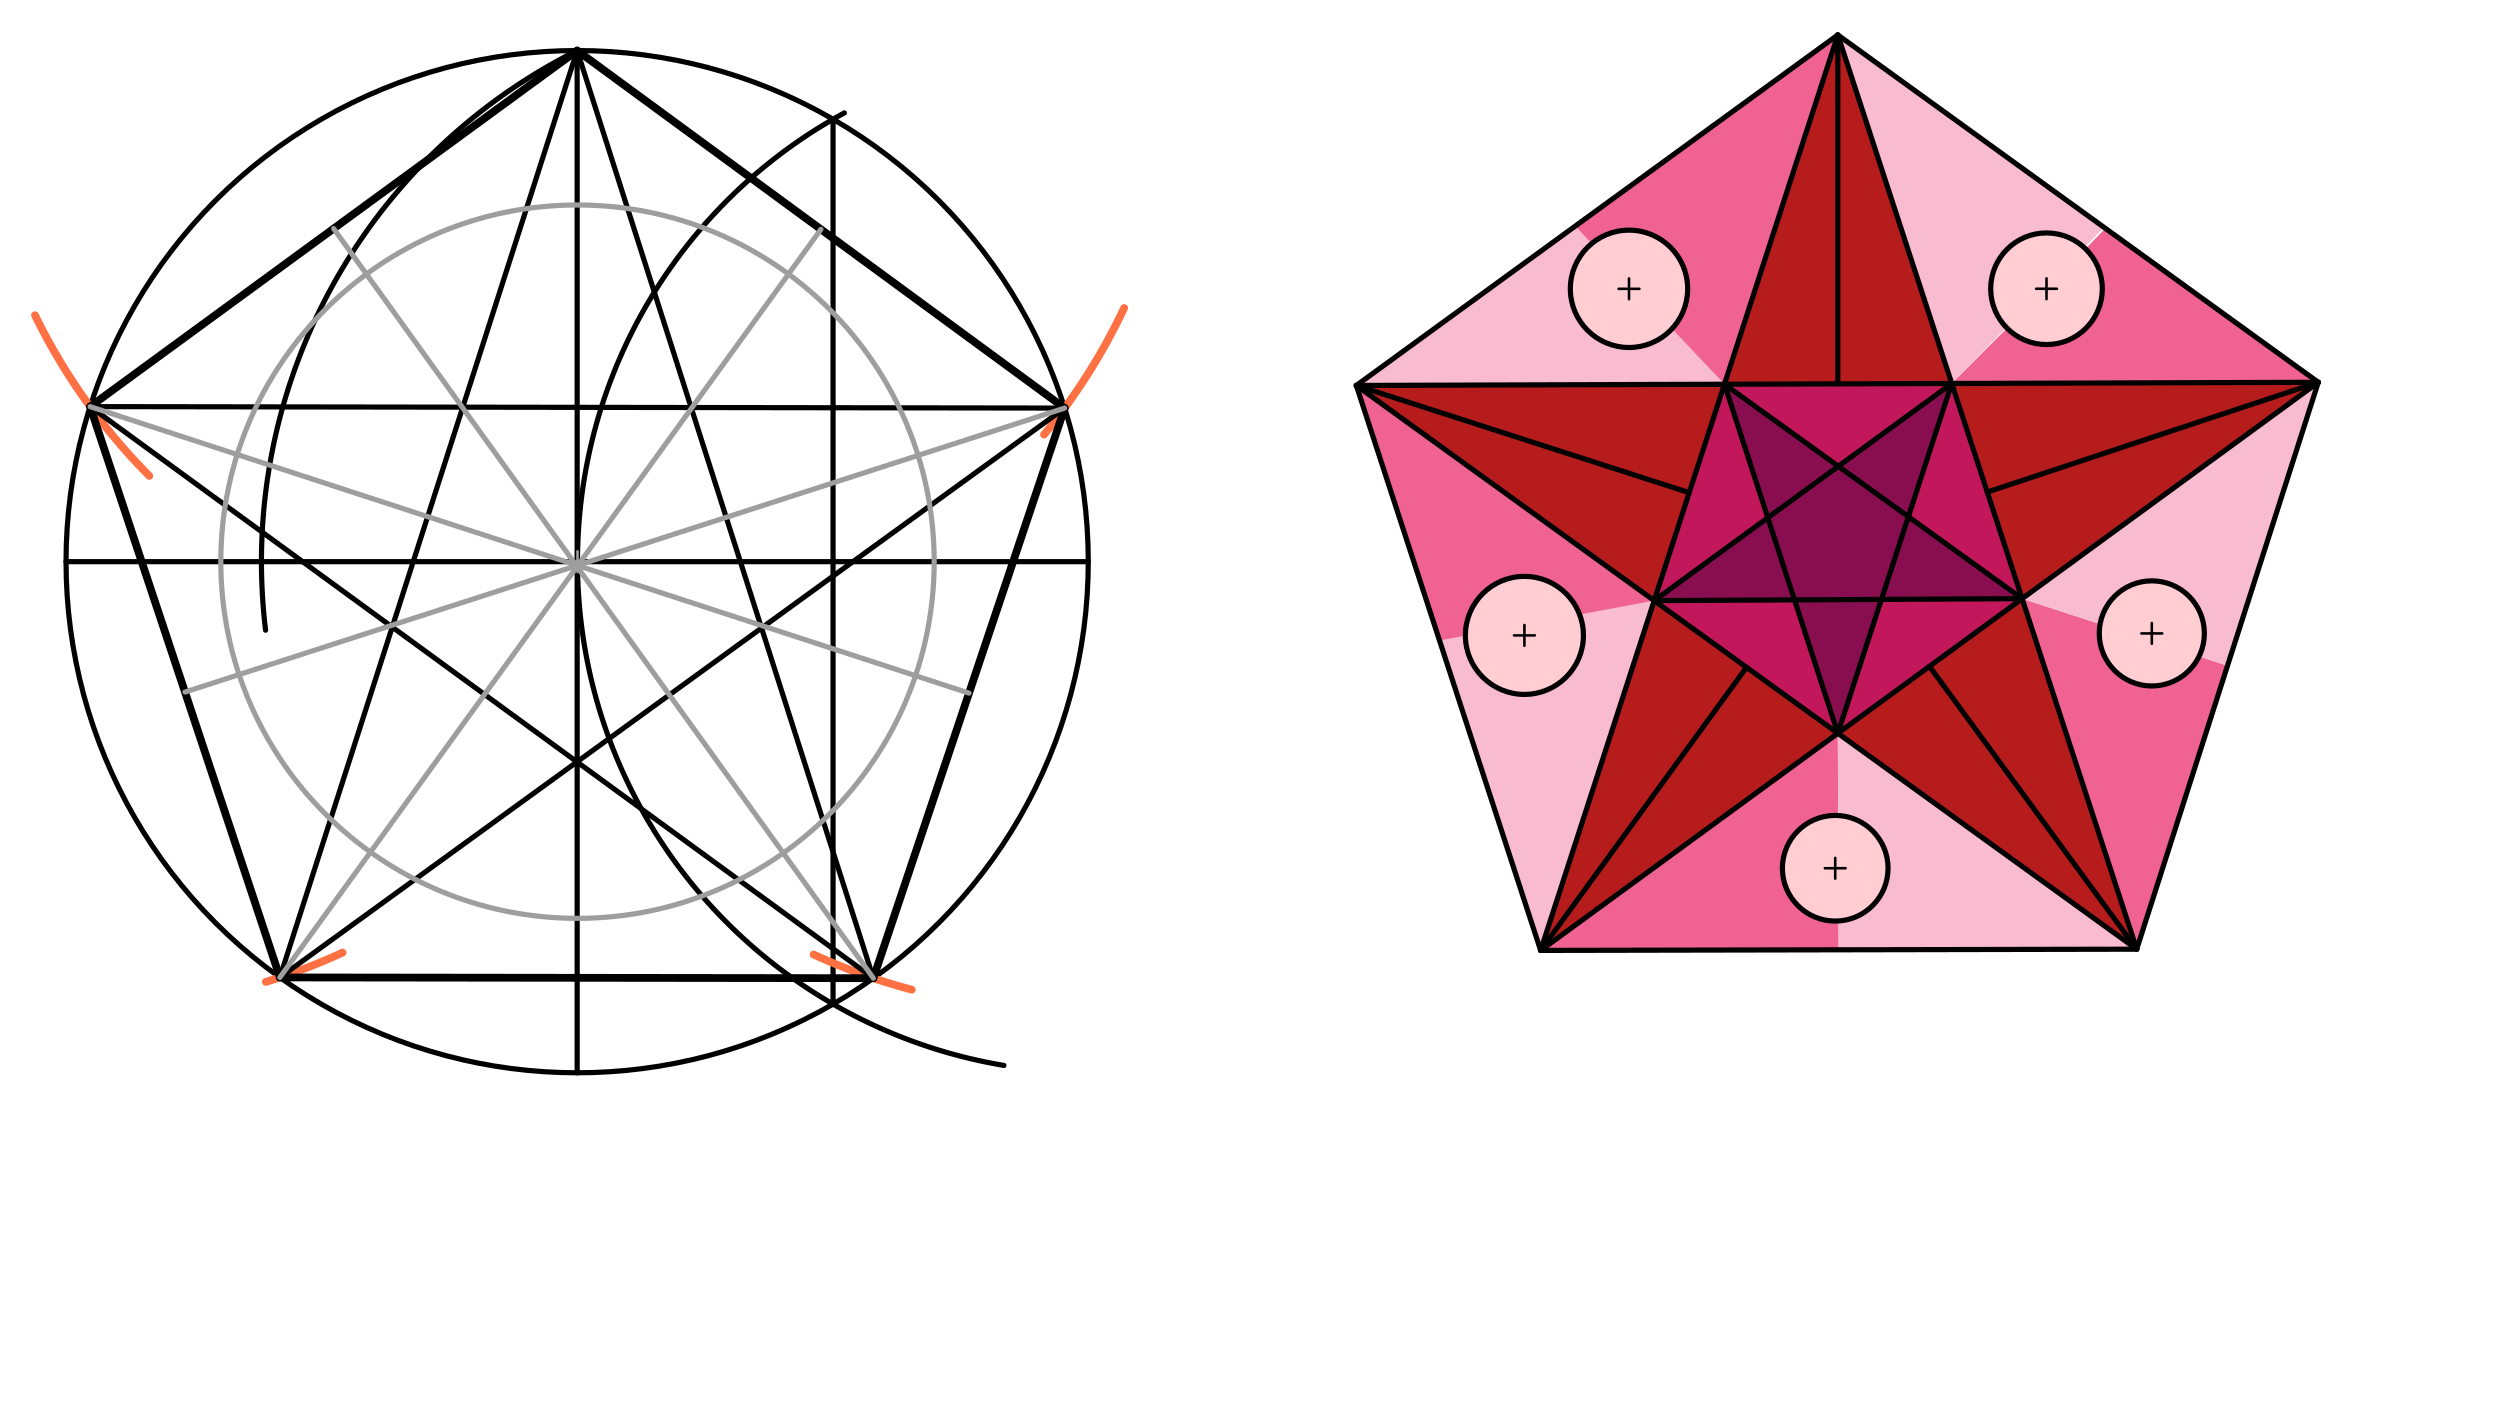 <svg xmlns="http://www.w3.org/2000/svg" class="svg--816" height="100%" preserveAspectRatio="xMidYMid meet" viewBox="0 0 963.78 541.417" width="100%"><defs><marker id="marker-arrow" markerHeight="16" markerUnits="userSpaceOnUse" markerWidth="24" orient="auto-start-reverse" refX="24" refY="4" viewBox="0 0 24 8"><path d="M 0 0 L 24 4 L 0 8 z" stroke="inherit"></path></marker></defs><g class="aux-layer--949"></g><g class="main-layer--75a"><g class="element--733"><g fill="#880E4F" opacity="0.5"><path d="M 664.787 148.129 L 708.691 179.753 L 681.506 199.589 L 664.787 148.129 Z" stroke="none"></path></g></g><g class="element--733"><g fill="#880E4F" opacity="1"><path d="M 664.787 148.129 L 708.691 179.753 L 681.506 199.589 L 664.787 148.129 Z" stroke="none"></path></g></g><g class="element--733"><g fill="#880E4F" opacity="1"><path d="M 708.691 179.753 L 752.428 147.84 L 735.698 199.206 L 708.691 179.753 Z" stroke="none"></path></g></g><g class="element--733"><g fill="#880E4F" opacity="1"><path d="M 691.796 231.259 L 681.506 199.589 L 637.707 231.548 L 691.796 231.259 Z" stroke="none"></path></g></g><g class="element--733"><g fill="#880E4F" opacity="1"><path d="M 725.316 231.08 L 735.698 199.206 L 779.546 230.79 L 725.316 231.08 Z" stroke="none"></path></g></g><g class="element--733"><g fill="#880E4F" opacity="1"><path d="M 725.316 231.08 L 691.796 231.259 L 708.506 282.691 L 725.316 231.08 Z" stroke="none"></path></g></g><g class="element--733"><g fill="#880E4F" opacity="1"><path d="M 681.506 199.589 L 708.691 179.753 L 735.698 199.206 L 725.316 231.08 L 691.796 231.259 L 681.506 199.589 Z" stroke="none"></path></g></g><g class="element--733"><g fill="#C2185B" opacity="1"><path d="M 637.707 231.548 L 691.796 231.259 L 708.506 282.691 L 637.707 231.548 Z" stroke="none"></path></g></g><g class="element--733"><g fill="#C2185B" opacity="1"><path d="M 664.787 148.129 L 637.707 231.548 L 681.506 199.589 L 664.787 148.129 Z" stroke="none"></path></g></g><g class="element--733"><g fill="#C2185B" opacity="1"><path d="M 664.787 148.129 L 752.428 147.84 L 708.691 179.753 L 664.787 148.129 Z" stroke="none"></path></g></g><g class="element--733"><g fill="#C2185B" opacity="1"><path d="M 752.428 147.84 L 735.698 199.206 L 779.546 230.79 L 752.428 147.84 Z" stroke="none"></path></g></g><g class="element--733"><g fill="#C2185B" opacity="1"><path d="M 708.506 282.691 L 725.316 231.08 L 779.546 230.79 L 708.506 282.691 Z" stroke="none"></path></g></g><g class="element--733"><g fill="#B71C1C" opacity="1"><path d="M 593.931 366.398 L 637.707 231.548 L 673.3 257.259 L 593.931 366.398 Z" stroke="none"></path></g></g><g class="element--733"><g fill="#B71C1C" opacity="1"><path d="M 593.931 366.398 L 673.3 257.259 L 708.506 282.691 L 593.931 366.398 Z" stroke="none"></path></g></g><g class="element--733"><g fill="#B71C1C" opacity="1"><path d="M 708.506 282.691 L 823.724 365.921 L 743.827 256.886 L 708.506 282.691 Z" stroke="none"></path></g></g><g class="element--733"><g fill="#B71C1C" opacity="1"><path d="M 743.827 256.886 L 779.546 230.79 L 823.724 365.921 L 743.827 256.886 Z" stroke="none"></path></g></g><g class="element--733"><g fill="#B71C1C" opacity="1"><path d="M 766.112 189.697 L 893.723 147.374 L 779.546 230.79 L 766.112 189.697 Z" stroke="none"></path></g></g><g class="element--733"><g fill="#B71C1C" opacity="1"><path d="M 752.428 147.84 L 893.723 147.374 L 766.112 189.697 L 752.428 147.84 Z" stroke="none"></path></g></g><g class="element--733"><g fill="#B71C1C" opacity="1"><path d="M 708.5 147.985 L 708.5 13.472 L 752.428 147.84 L 752.428 147.84 L 708.5 147.985 Z" stroke="none"></path></g></g><g class="element--733"><g fill="#B71C1C" opacity="1"><path d="M 708.5 13.472 L 664.787 148.129 L 708.5 147.985 L 708.5 13.472 Z" stroke="none"></path></g></g><g class="element--733"><g fill="#B71C1C" opacity="1"><path d="M 664.787 148.129 L 651.215 189.935 L 522.877 148.598 L 664.787 148.129 Z" stroke="none"></path></g></g><g class="element--733"><g fill="#B71C1C" opacity="1"><path d="M 651.215 189.935 L 522.877 148.598 L 637.707 231.548 L 651.215 189.935 Z" stroke="none"></path></g></g><g class="element--733"><g fill="#F06292" opacity="1"><circle cx="628.004" cy="111.347" opacity="1" r="22.619" stroke="none"></circle><path d="M 708.5 13.472 L 664.787 148.129 L 643.998 127.341  L 643.998 127.341 A 22.619 22.619 0 0 0 613.287 94.17 L 607.278 87.157 L 708.5 13.472 Z" stroke="none"></path></g></g><g class="element--733"><g fill="#F06292" opacity="1"><circle cx="788.955" cy="111.313" opacity="1" r="21.515" stroke="none"></circle><path d="M 893.723 147.374 L 752.428 147.84 L 773.741 126.526  L 773.741 126.526 A 21.515 21.515 0 0 1 803.973 95.906 L 811.644 88.036 L 893.723 147.374 Z" stroke="none"></path></g></g><g class="element--733"><g fill="#F06292" opacity="1"><circle cx="587.678" cy="244.953" opacity="1" r="22.75" stroke="none"></circle><path d="M 637.707 231.548 L 522.877 148.598 L 558.404 257.498 L 566.768 253.914  L 566.768 253.914 A 22.75 22.75 0 0 0 609.653 239.065 Z" stroke="none"></path></g></g><g class="element--733"><g fill="#F06292" opacity="1"><path d="M 593.931 366.398 L 708.506 282.691 L 708.827 366.159 L 593.931 366.398 Z" stroke="none"></path></g></g><g class="element--733"><g fill="#F06292" opacity="1"><path d="M 823.724 365.921 L 779.546 230.79 L 858.724 256.647 L 823.724 365.921 Z" stroke="none"></path></g></g><g class="element--733"><g fill="#F8BBD0" opacity="1"><path d="M 522.877 148.598 L 607.278 87.157 L 664.787 148.129 L 522.877 148.598 Z" stroke="none"></path></g></g><g class="element--733"><g fill="#F8BBD0" opacity="1"><path d="M 708.5 13.472 L 811.118 87.657 L 752.428 147.84 L 708.5 13.472 Z" stroke="none"></path></g></g><g class="element--733"><g fill="#F8BBD0" opacity="1"><path d="M 779.546 230.79 L 893.723 147.374 L 858.724 256.647 L 779.546 230.79 Z" stroke="none"></path></g></g><g class="element--733"><g fill="#F8BBD0" opacity="1"><path d="M 708.827 366.159 L 708.506 282.691 L 823.724 365.921 L 708.827 366.159 Z" stroke="none"></path></g></g><g class="element--733"><g fill="#F8BBD0" opacity="1"><path d="M 609.61 238.909 L 637.707 231.548 L 609.61 238.909 Z" stroke="none"></path></g></g><g class="element--733"><g fill="#F8BBD0" opacity="1"><path d="M 637.707 231.548 L 558.404 257.498 L 593.931 366.398 L 637.707 231.548 Z" stroke="none"></path></g></g><g class="element--733"><g fill="#F8BBD0" opacity="1"><path d="M 637.707 231.548 L 554.938 246.874 L 593.931 366.398 L 637.707 231.548 Z" stroke="none"></path></g></g><g class="element--733"><g fill="#FFCDD2" opacity="1"><circle cx="628.004" cy="111.347" opacity="1" r="22.619" stroke="none"></circle><path d="M 628.004 111.347 L 650.623 111.347  L 618.4 119.85 L 650.623 111.347 L 650.623 111.347 L 608.8 111.85 L 617.6 98.25 L 641.6 97.45 L 641.6 97.45 L 628.004 111.347 Z" stroke="none"></path></g></g><g class="element--733"><g fill="#FFCDD2" opacity="1"><circle cx="587.678" cy="244.953" opacity="1" r="22.75" stroke="none"></circle><path d="M 587.678 244.953 L 610.428 244.953  L 587.678 244.953 Z" stroke="none"></path></g></g><g class="element--733"><g fill="#FFCDD2" opacity="1"><path d="M 707.5 334.719 L 727.865 334.719 L 727.865 334.719 A 20.365 20.365 0 0 0 727.865 334.719 Z" stroke="none"></path></g></g><g class="element--733"><g fill="#FFCDD2" opacity="1"><path d="M 707.5 334.719 L 727.865 334.719 L 727.865 334.719 A 20.365 20.365 0 0 0 727.865 334.719 Z" stroke="none"></path></g></g><g class="element--733"><g fill="#FFCDD2" opacity="1"><path d="M 707.5 334.719 L 727.865 334.719 L 727.865 334.719 A 20.365 20.365 0 0 0 727.865 334.719 Z" stroke="none"></path></g></g><g class="element--733"><g fill="#FFCDD2" opacity="1"><path d="M 707.5 334.719 L 727.865 334.719 L 727.865 334.719 A 20.365 20.365 0 1 0 718.372 351.939 L 727.865 334.719 L 727.865 334.719 L 727.865 334.719 A 20.365 20.365 0 0 1 718.372 351.939 L 727.865 334.719 L 707.5 334.719 Z" stroke="none"></path></g></g><g class="element--733"><g fill="#FFCDD2" opacity="1"><circle cx="829.549" cy="244.188" opacity="1" r="20.263" stroke="none"></circle><path d="M 829.549 244.188 L 849.813 244.188  L 829.549 244.188 Z" stroke="none"></path></g></g><g class="element--733"><g fill="#FFCDD2" opacity="1"><path d="M 788.955 111.313 L 810.47 111.313 L 810.47 111.313 A 21.515 21.515 0 0 0 810.47 111.313 Z" stroke="none"></path></g></g><g class="element--733"><g fill="#FFCDD2" opacity="1"><path d="M 788.955 111.313 L 810.47 111.313 L 810.47 111.313 A 21.515 21.515 0 0 0 810.47 111.313 Z" stroke="none"></path></g></g><g class="element--733"><g fill="#FFCDD2" opacity="1"><path d="M 788.955 111.313 L 810.47 111.313 L 810.47 111.313 A 21.515 21.515 0 0 0 810.47 111.313 Z" stroke="none"></path></g></g><g class="element--733"><g fill="#FFCDD2" opacity="1"><path d="M 788.955 111.313 L 810.47 111.313 L 810.47 111.313 A 21.515 21.515 0 0 0 810.47 111.313 Z" stroke="none"></path></g></g><g class="element--733"><g fill="#FFCDD2" opacity="1"><circle cx="788.955" cy="111.313" opacity="1" r="21.515" stroke="none"></circle><path d="M 788.955 111.313 L 810.47 111.313  L 810.47 111.313 A 21.515 21.515 0 0 0 810.47 111.313 Z" stroke="none"></path></g></g><g class="element--733"><g class="center--a87"><line x1="218.5" y1="216.531" x2="226.5" y2="216.531" stroke="#000000" stroke-width="1" stroke-linecap="round"></line><line x1="222.5" y1="212.531" x2="222.5" y2="220.531" stroke="#000000" stroke-width="1" stroke-linecap="round"></line><circle class="hit--87b" cx="222.5" cy="216.531" r="4" stroke="none" fill="transparent"></circle></g><circle cx="222.5" cy="216.531" fill="none" r="197.041" stroke="#000000" stroke-dasharray="none" stroke-width="2"></circle></g><g class="element--733"><line stroke="#000000" stroke-dasharray="none" stroke-linecap="round" stroke-width="2" x1="222.5" x2="222.5" y1="216.531" y2="19.491"></line></g><g class="element--733"><line stroke="#000000" stroke-dasharray="none" stroke-linecap="round" stroke-width="2" x1="222.5" x2="222.5" y1="216.531" y2="413.572"></line></g><g class="element--733"><line stroke="#000000" stroke-dasharray="none" stroke-linecap="round" stroke-width="2" x1="222.5" x2="419.541" y1="216.531" y2="216.531"></line></g><g class="element--733"><line stroke="#000000" stroke-dasharray="none" stroke-linecap="round" stroke-width="2" x1="222.5" x2="25.459" y1="216.531" y2="216.531"></line></g><g class="element--733"><path d="M 325.5 43.531 A 196.908 196.908 0 0 0 387.017 410.734" fill="none" stroke="#000000" stroke-dasharray="none" stroke-linecap="round" stroke-width="2"></path></g><g class="element--733"><line stroke="#000000" stroke-dasharray="none" stroke-linecap="round" stroke-width="2" x1="321.153" x2="321.153" y1="45.966" y2="387.097"></line></g><g class="element--733"><path d="M 222.5 19.491 A 220.358 220.358 0 0 0 102.384 242.944" fill="none" stroke="#000000" stroke-dasharray="none" stroke-linecap="round" stroke-width="2"></path></g><g class="element--733"><path d="M 13.5 121.531 A 232.58 232.58 0 0 0 57.551 183.457" fill="none" stroke="#FF7043" stroke-dasharray="none" stroke-linecap="round" stroke-width="1"></path></g><g class="element--733"><path d="M 13.5 121.531 A 232.58 232.58 0 0 0 57.551 183.457" fill="none" stroke="#FF7043" stroke-dasharray="none" stroke-linecap="round" stroke-width="3"></path></g><g class="element--733"><path d="M 402.5 167.531 A 233.058 233.058 0 0 0 433.36 118.758" fill="none" stroke="#FF7043" stroke-dasharray="none" stroke-linecap="round" stroke-width="3"></path></g><g class="element--733"><path d="M 102.5 378.531 A 231.895 231.895 0 0 0 132.056 367.245" fill="none" stroke="#FF7043" stroke-dasharray="none" stroke-linecap="round" stroke-width="3"></path></g><g class="element--733"><path d="M 351.5 381.531 A 231.827 231.827 0 0 1 313.669 367.987" fill="none" stroke="#FF7043" stroke-dasharray="none" stroke-linecap="round" stroke-width="3"></path></g><g class="element--733"><line stroke="#000000" stroke-dasharray="none" stroke-linecap="round" stroke-width="3" x1="34.745" x2="222.5" y1="156.755" y2="19.491"></line></g><g class="element--733"><line stroke="#000000" stroke-dasharray="none" stroke-linecap="round" stroke-width="3" x1="222.5" x2="410.434" y1="19.491" y2="157.32"></line></g><g class="element--733"><line stroke="#000000" stroke-dasharray="none" stroke-linecap="round" stroke-width="3" x1="410.434" x2="336.694" y1="157.32" y2="377.107"></line></g><g class="element--733"><line stroke="#000000" stroke-dasharray="none" stroke-linecap="round" stroke-width="3" x1="336.694" x2="107.891" y1="377.107" y2="376.812"></line></g><g class="element--733"><line stroke="#000000" stroke-dasharray="none" stroke-linecap="round" stroke-width="3" x1="107.891" x2="34.745" y1="376.812" y2="156.755"></line></g><g class="element--733"><line stroke="#000000" stroke-dasharray="none" stroke-linecap="round" stroke-width="2" x1="222.5" x2="107.891" y1="19.491" y2="376.812"></line></g><g class="element--733"><line stroke="#000000" stroke-dasharray="none" stroke-linecap="round" stroke-width="2" x1="107.891" x2="410.434" y1="376.812" y2="157.32"></line></g><g class="element--733"><line stroke="#000000" stroke-dasharray="none" stroke-linecap="round" stroke-width="2" x1="410.434" x2="34.745" y1="157.32" y2="156.755"></line></g><g class="element--733"><line stroke="#000000" stroke-dasharray="none" stroke-linecap="round" stroke-width="2" x1="34.745" x2="336.694" y1="156.755" y2="377.107"></line></g><g class="element--733"><line stroke="#000000" stroke-dasharray="none" stroke-linecap="round" stroke-width="2" x1="336.694" x2="222.5" y1="377.107" y2="19.491"></line></g><g class="element--733"><g class="center--a87"><line x1="218.633" y1="216.531" x2="226.633" y2="216.531" stroke="#9E9E9E" stroke-width="1" stroke-linecap="round"></line><line x1="222.633" y1="212.531" x2="222.633" y2="220.531" stroke="#9E9E9E" stroke-width="1" stroke-linecap="round"></line><circle class="hit--87b" cx="222.633" cy="216.531" r="4" stroke="none" fill="transparent"></circle></g><circle cx="222.633" cy="216.531" fill="none" r="137.506" stroke="#9E9E9E" stroke-dasharray="none" stroke-width="2"></circle></g><g class="element--733"><line stroke="#9E9E9E" stroke-dasharray="none" stroke-linecap="round" stroke-width="2" x1="336.694" x2="128.623" y1="377.107" y2="88.123"></line></g><g class="element--733"><line stroke="#9E9E9E" stroke-dasharray="none" stroke-linecap="round" stroke-width="2" x1="107.891" x2="316.467" y1="376.812" y2="88.405"></line></g><g class="element--733"><line stroke="#9E9E9E" stroke-dasharray="none" stroke-linecap="round" stroke-width="2" x1="410.434" x2="71.318" y1="157.32" y2="266.783"></line></g><g class="element--733"><line stroke="#9E9E9E" stroke-dasharray="none" stroke-linecap="round" stroke-width="2" x1="34.745" x2="373.564" y1="156.755" y2="267.214"></line></g><g class="element--733"><line stroke="#000000" stroke-dasharray="none" stroke-linecap="round" stroke-width="2" x1="522.877" x2="708.5" y1="148.598" y2="13.472"></line></g><g class="element--733"><line stroke="#000000" stroke-dasharray="none" stroke-linecap="round" stroke-width="2" x1="708.5" x2="893.723" y1="13.472" y2="147.374"></line></g><g class="element--733"><line stroke="#000000" stroke-dasharray="none" stroke-linecap="round" stroke-width="2" x1="893.723" x2="823.724" y1="147.374" y2="365.921"></line></g><g class="element--733"><line stroke="#000000" stroke-dasharray="none" stroke-linecap="round" stroke-width="2" x1="823.724" x2="593.931" y1="365.921" y2="366.398"></line></g><g class="element--733"><line stroke="#000000" stroke-dasharray="none" stroke-linecap="round" stroke-width="2" x1="593.931" x2="522.877" y1="366.398" y2="148.598"></line></g><g class="element--733"><line stroke="#000000" stroke-dasharray="none" stroke-linecap="round" stroke-width="2" x1="708.5" x2="593.931" y1="13.472" y2="366.398"></line></g><g class="element--733"><line stroke="#000000" stroke-dasharray="none" stroke-linecap="round" stroke-width="2" x1="593.931" x2="893.723" y1="366.398" y2="147.374"></line></g><g class="element--733"><line stroke="#000000" stroke-dasharray="none" stroke-linecap="round" stroke-width="2" x1="893.723" x2="522.877" y1="147.374" y2="148.598"></line></g><g class="element--733"><line stroke="#000000" stroke-dasharray="none" stroke-linecap="round" stroke-width="2" x1="522.877" x2="823.724" y1="148.598" y2="365.921"></line></g><g class="element--733"><line stroke="#000000" stroke-dasharray="none" stroke-linecap="round" stroke-width="2" x1="823.724" x2="708.5" y1="365.921" y2="13.472"></line></g><g class="element--733"><g class="center--a87"><line x1="583.678" y1="244.953" x2="591.678" y2="244.953" stroke="#000000" stroke-width="1" stroke-linecap="round"></line><line x1="587.678" y1="240.953" x2="587.678" y2="248.953" stroke="#000000" stroke-width="1" stroke-linecap="round"></line><circle class="hit--87b" cx="587.678" cy="244.953" r="4" stroke="none" fill="transparent"></circle></g><circle cx="587.678" cy="244.953" fill="none" r="22.75" stroke="#000000" stroke-dasharray="none" stroke-width="2"></circle></g><g class="element--733"><g class="center--a87"><line x1="624.004" y1="111.347" x2="632.004" y2="111.347" stroke="#000000" stroke-width="1" stroke-linecap="round"></line><line x1="628.004" y1="107.347" x2="628.004" y2="115.347" stroke="#000000" stroke-width="1" stroke-linecap="round"></line><circle class="hit--87b" cx="628.004" cy="111.347" r="4" stroke="none" fill="transparent"></circle></g><circle cx="628.004" cy="111.347" fill="none" r="22.619" stroke="#000000" stroke-dasharray="none" stroke-width="2"></circle></g><g class="element--733"><g class="center--a87"><line x1="784.955" y1="111.313" x2="792.955" y2="111.313" stroke="#000000" stroke-width="1" stroke-linecap="round"></line><line x1="788.955" y1="107.313" x2="788.955" y2="115.313" stroke="#000000" stroke-width="1" stroke-linecap="round"></line><circle class="hit--87b" cx="788.955" cy="111.313" r="4" stroke="none" fill="transparent"></circle></g><circle cx="788.955" cy="111.313" fill="none" r="21.515" stroke="#000000" stroke-dasharray="none" stroke-width="2"></circle></g><g class="element--733"><g class="center--a87"><line x1="825.549" y1="244.188" x2="833.549" y2="244.188" stroke="#000000" stroke-width="1" stroke-linecap="round"></line><line x1="829.549" y1="240.188" x2="829.549" y2="248.188" stroke="#000000" stroke-width="1" stroke-linecap="round"></line><circle class="hit--87b" cx="829.549" cy="244.188" r="4" stroke="none" fill="transparent"></circle></g><circle cx="829.549" cy="244.188" fill="none" r="20.263" stroke="#000000" stroke-dasharray="none" stroke-width="2"></circle></g><g class="element--733"><g class="center--a87"><line x1="703.5" y1="334.719" x2="711.5" y2="334.719" stroke="#000000" stroke-width="1" stroke-linecap="round"></line><line x1="707.5" y1="330.719" x2="707.5" y2="338.719" stroke="#000000" stroke-width="1" stroke-linecap="round"></line><circle class="hit--87b" cx="707.5" cy="334.719" r="4" stroke="none" fill="transparent"></circle></g><circle cx="707.5" cy="334.719" fill="none" r="20.365" stroke="#000000" stroke-dasharray="none" stroke-width="2"></circle></g><g class="element--733"><line stroke="#000000" stroke-dasharray="none" stroke-linecap="round" stroke-width="2" x1="664.787" x2="708.506" y1="148.129" y2="282.691"></line></g><g class="element--733"><line stroke="#000000" stroke-dasharray="none" stroke-linecap="round" stroke-width="2" x1="708.506" x2="752.428" y1="282.691" y2="147.84"></line></g><g class="element--733"><line stroke="#000000" stroke-dasharray="none" stroke-linecap="round" stroke-width="2" x1="752.428" x2="637.707" y1="147.84" y2="231.548"></line></g><g class="element--733"><line stroke="#000000" stroke-dasharray="none" stroke-linecap="round" stroke-width="2" x1="637.707" x2="779.546" y1="231.548" y2="230.79"></line></g><g class="element--733"><line stroke="#000000" stroke-dasharray="none" stroke-linecap="round" stroke-width="2" x1="779.546" x2="664.787" y1="230.79" y2="148.129"></line></g><g class="element--733"><line stroke="#000000" stroke-dasharray="none" stroke-linecap="round" stroke-width="2" x1="708.5" x2="708.5" y1="13.472" y2="147.986"></line></g><g class="element--733"><line stroke="#000000" stroke-dasharray="none" stroke-linecap="round" stroke-width="2" x1="651.215" x2="522.877" y1="189.935" y2="148.598"></line></g><g class="element--733"><line stroke="#000000" stroke-dasharray="none" stroke-linecap="round" stroke-width="2" x1="593.931" x2="673.3" y1="366.398" y2="257.259"></line></g><g class="element--733"><line stroke="#000000" stroke-dasharray="none" stroke-linecap="round" stroke-width="2" x1="823.724" x2="743.827" y1="365.921" y2="256.886"></line></g><g class="element--733"><line stroke="#000000" stroke-dasharray="none" stroke-linecap="round" stroke-width="2" x1="893.723" x2="766.112" y1="147.374" y2="189.697"></line></g></g><g class="snaps-layer--ac6"></g><g class="temp-layer--52d"></g></svg>